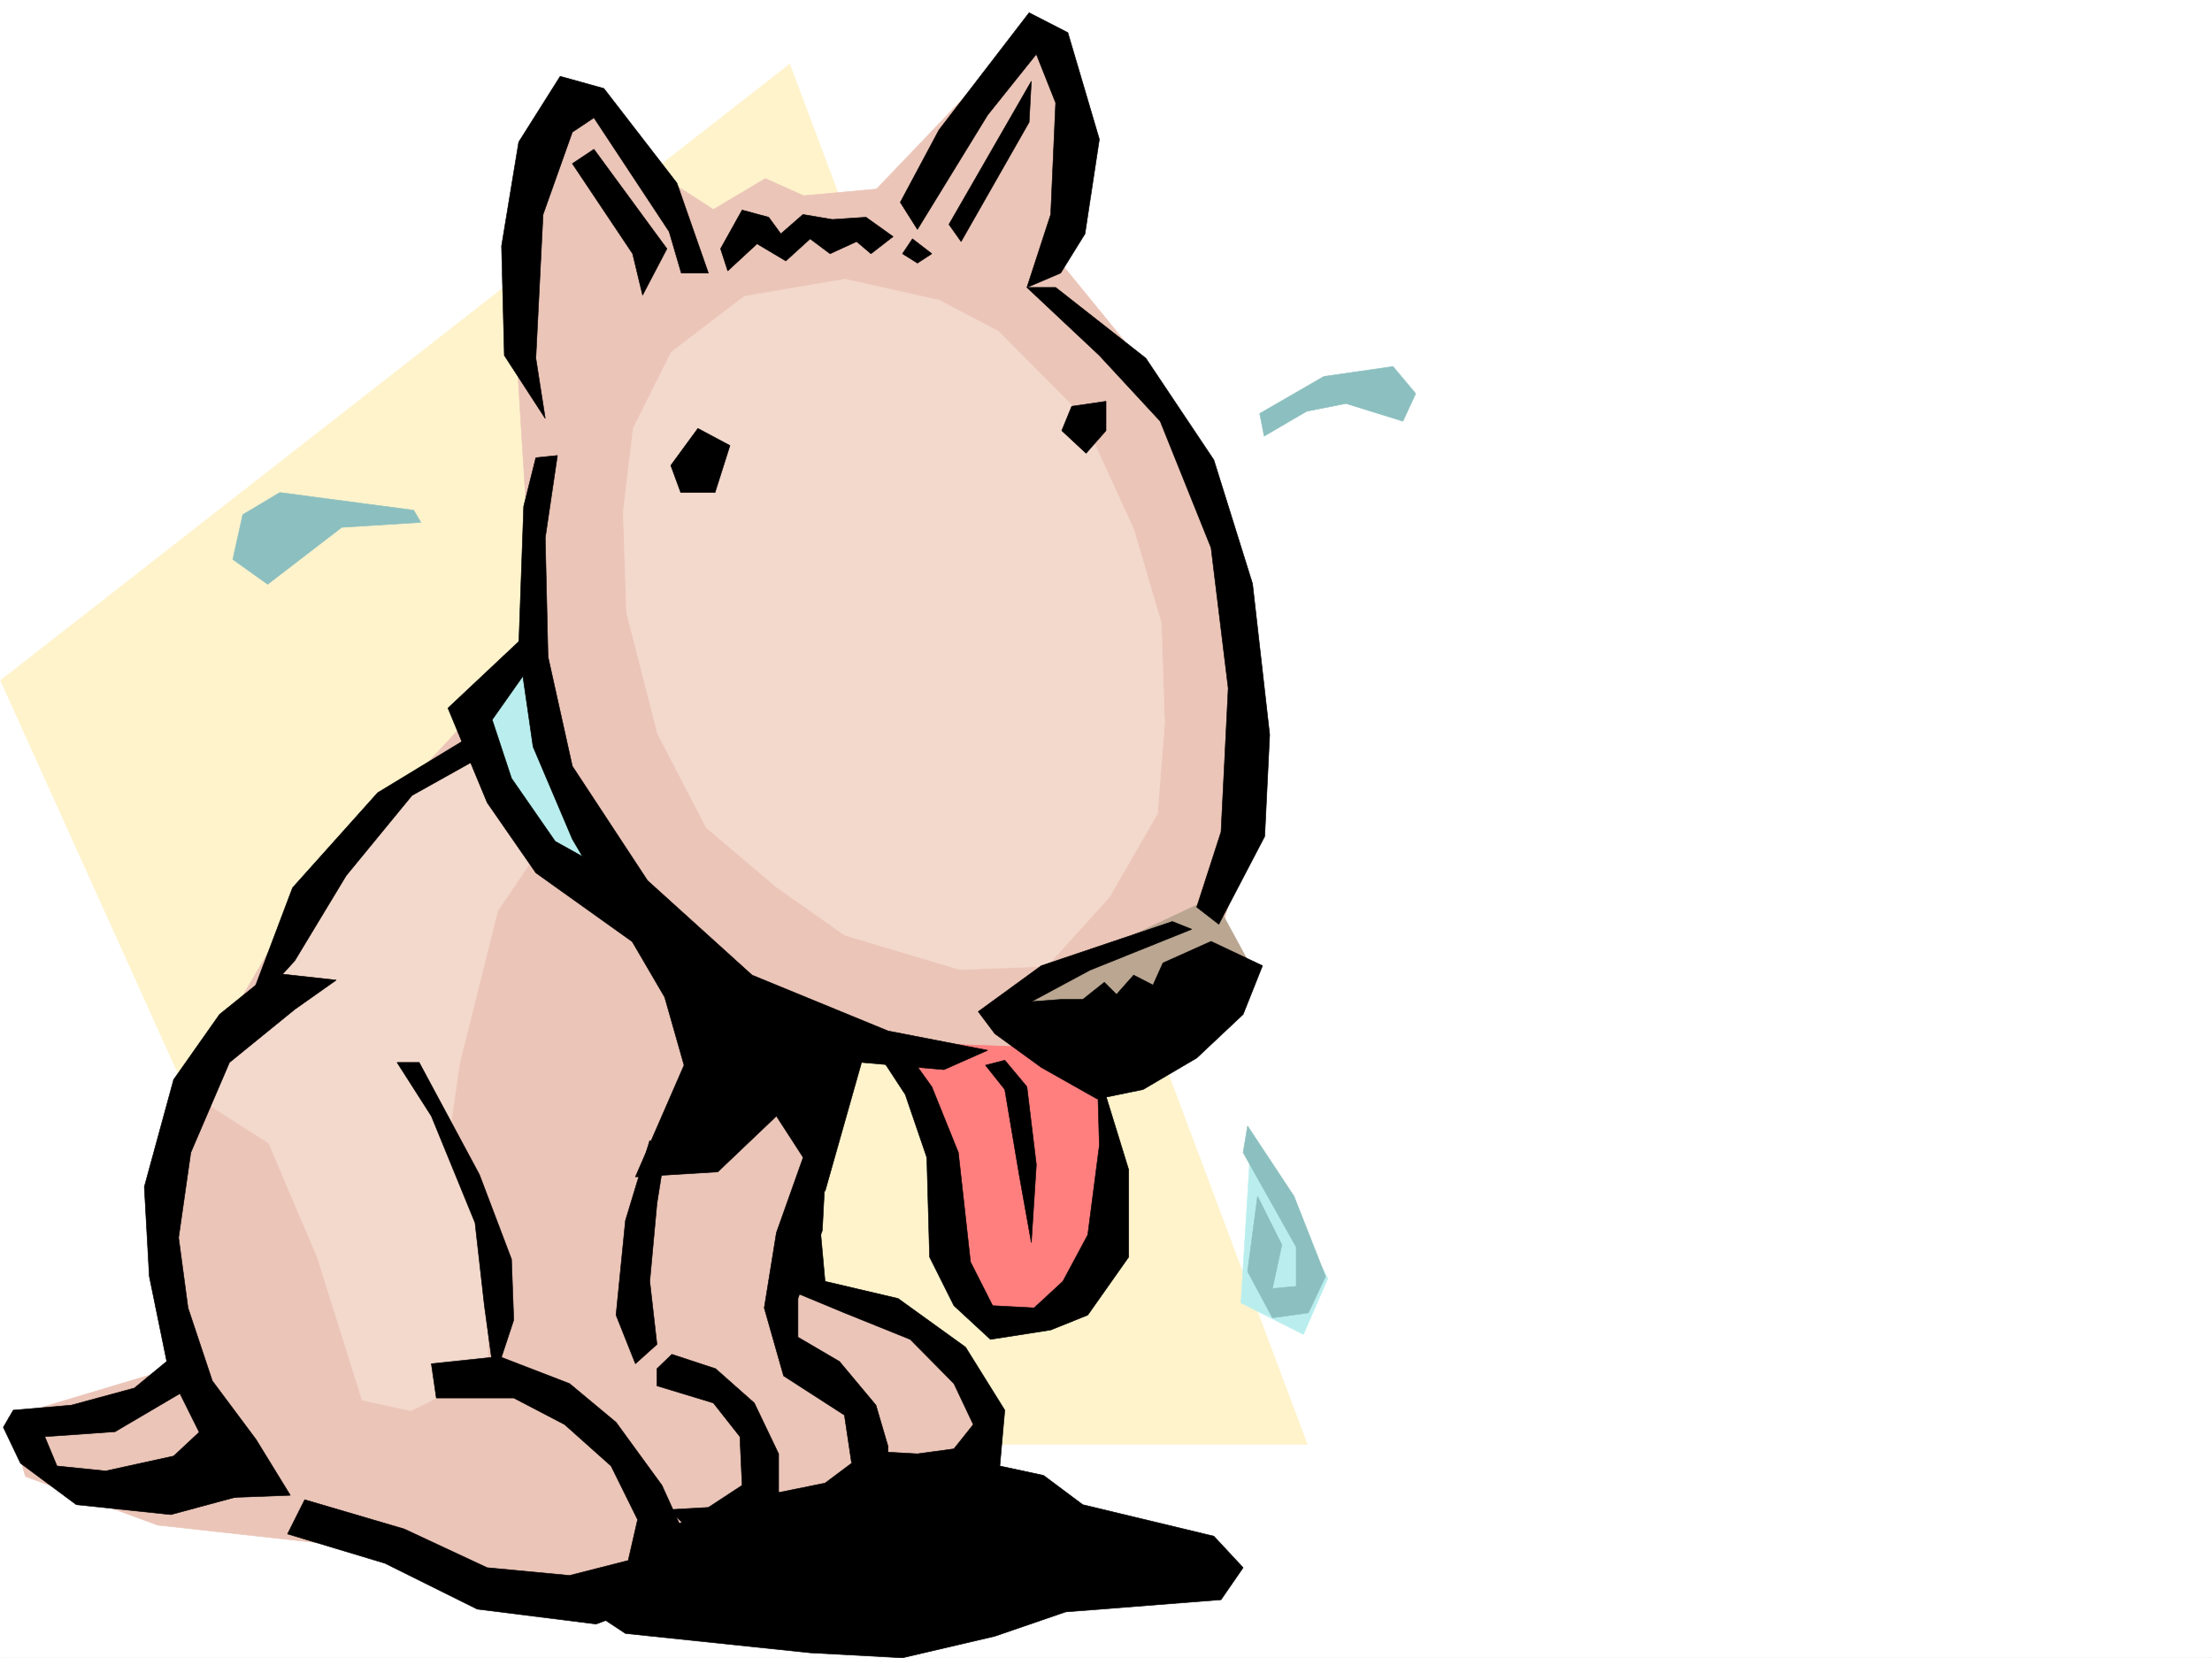 <svg xmlns="http://www.w3.org/2000/svg" width="2997.016" height="2246.668"><rect width="100%" height="100%" fill="#333333" stroke="none"/><defs><clipPath id="a"><path d="M0 0h2997v2244.137H0Zm0 0"/></clipPath></defs><path fill="#fff" d="M0 2246.297h2997.016V0H0Zm0 0"/><g clip-path="url(#a)" transform="translate(0 2.16)"><path fill="#fff" fill-rule="evenodd" stroke="#fff" stroke-linecap="square" stroke-linejoin="bevel" stroke-miterlimit="10" stroke-width=".743" d="M.742 2244.137h2995.531V-2.16H.743Zm0 0"/></g><path fill="#fff3cc" fill-rule="evenodd" stroke="#fff3cc" stroke-linecap="square" stroke-linejoin="bevel" stroke-miterlimit="10" stroke-width=".743" d="M1069.934 86.879.742 922.016 468.301 1957.19h1302.93Zm0 0"/><path fill="#ebc5b8" fill-rule="evenodd" stroke="#ebc5b8" stroke-linecap="square" stroke-linejoin="bevel" stroke-miterlimit="10" stroke-width=".743" d="m651.094 956.504-249.496 268.148-178.336 305.567 23.226 319.836-235.265 70.422 23.222 80.152 179.078 65.883 338.688 37.46 343.883 71.16 442.066-188.734-47.195-164.066-216.535-98.844 51.687-296.613zm0 0"/><path fill="#baeeee" fill-rule="evenodd" stroke="#baeeee" stroke-linecap="square" stroke-linejoin="bevel" stroke-miterlimit="10" stroke-width=".743" d="m1695.57 1535.457 103.383 197.024-32.96 75.62-84.653-42.699zm0 0"/><path fill="#ebc5b8" fill-rule="evenodd" stroke="#ebc5b8" stroke-linecap="square" stroke-linejoin="bevel" stroke-miterlimit="10" stroke-width=".743" d="m698.285 453.168 33.004-239.684 41.953-89.144L886.36 232.176l80.192 51.691 70.422-41.957 51.687 23.227 98.926-8.992 206.758-216.457 51.73 107.874-14.23 202.227 122.851 150.535L1695.57 805.93l-14.23 358.039-61.465 225.449-343.144 41.953L933.55 1319l-197.766-310.844-18.73-253.918Zm0 0"/><path fill="#f3d9cc" fill-rule="evenodd" stroke="#f3d9cc" stroke-linecap="square" stroke-linejoin="bevel" stroke-miterlimit="10" stroke-width=".743" d="m731.29 1149.734-56.97 84.653-51.691 206.722-13.488 94.348 51.687 155.07v169.266l-104.121 51.688-65.965-14.231-60.68-193.234-65.925-155.07-103.38-65.883 131.845-220.993 131.144-187.992L642.102 999.2Zm0 0"/><path fill="#baa691" fill-rule="evenodd" stroke="#baa691" stroke-linecap="square" stroke-linejoin="bevel" stroke-miterlimit="10" stroke-width=".743" d="m1365.879 1346.723 278.004-131.063 56.183 103.34-262.984 98.14zm0 0"/><path fill="#ff7f7f" fill-rule="evenodd" stroke="#ff7f7f" stroke-linecap="square" stroke-linejoin="bevel" stroke-miterlimit="10" stroke-width=".743" d="m1220.547 1412.645 74.914 329.574 75.66 65.883 131.883-104.086-9.734-281.637zm0 0"/><path fill="#baeeee" fill-rule="evenodd" stroke="#baeeee" stroke-linecap="square" stroke-linejoin="bevel" stroke-miterlimit="10" stroke-width=".743" d="m839.164 1234.387-155.11-127.348-65.921-136.305 94.426-94.386zm0 0"/><path fill="#f3d9cc" fill-rule="evenodd" stroke="#f3d9cc" stroke-linecap="square" stroke-linejoin="bevel" stroke-miterlimit="10" stroke-width=".743" d="m857.895 580.48 51.687-103.343 98.926-75.657 136.34-23.226 127.386 28.465 80.157 41.953 112.414 113.078 71.16 155.07 37.457 127.309 4.496 136.344-9.734 122.07-65.18 113.117-84.652 93.602-117.653 4.5-155.851-46.414-93.645-65.922-94.387-80.156-65.96-127.348-41.958-164.024-4.496-136.304zm0 0"/><path fill="#8cbfbf" fill-rule="evenodd" stroke="#8cbfbf" stroke-linecap="square" stroke-linejoin="bevel" stroke-miterlimit="10" stroke-width=".743" d="m1706.793 560.266 86.918-50.207 93.644-13.45 30.735 36.676-17.242 37.457-77.145-23.969-53.215 10.48-57.71 33.704zm0 0"/><path fill-rule="evenodd" stroke="#000" stroke-linecap="square" stroke-linejoin="bevel" stroke-miterlimit="10" stroke-width=".743" d="m1438.566 583.488 13.493-32.96 46.449-6.762v39.722l-26.98 30.696zM908.84 630.684l36.715-50.204 43.441 23.223-20.215 63.656h-46.453zm0 0"/><path fill="#8cbfbf" fill-rule="evenodd" stroke="#8cbfbf" stroke-linecap="square" stroke-linejoin="bevel" stroke-miterlimit="10" stroke-width=".743" d="M560.46 691.328 379.114 667.36l-50.203 29.989-13.492 60.644 47.234 33.703 100.371-77.144 107.172-6.723zm0 0"/><path fill-rule="evenodd" stroke="#000" stroke-linecap="square" stroke-linejoin="bevel" stroke-miterlimit="10" stroke-width=".743" d="m738.754 566.988-55.441-85.355-3.754-148.305 23.226-140.84 56.223-89.11 59.16 16.462 98.922 128.094 42.7 122.07h-36.716l-16.46-56.149-101.895-154.328L775.469 179l-39.684 111.629-9.777 194.719Zm0 0"/><path fill-rule="evenodd" stroke="#000" stroke-linecap="square" stroke-linejoin="bevel" stroke-miterlimit="10" stroke-width=".743" d="m804.719 202.227 98.883 134.816-32.961 62.91-13.493-56.148-81.68-122.11zM976.29 337.043l29.206-52.434 35.973 9.735 16.46 22.484 29.989-26.2 39.727 6.727 45.668-3.011 36.714 26.238-29.949 23.223-19.473-16.5-35.972 16.5-26.977-20.215-32.965 29.953-38.98-23.227-39.688 36.715zm259.976-13.453-13.493 20.215 20.254 12.71 19.473-12.71zm49.461-19.508 111.628-193.977-3.011 55.446-92.157 161.754zm0 0"/><path fill-rule="evenodd" stroke="#000" stroke-linecap="square" stroke-linejoin="bevel" stroke-miterlimit="10" stroke-width=".743" d="m1219.8 274.129 52.434-98.102 122.11-158.785 52.472 26.942 42.7 144.55-19.473 128.094-32.961 53.176-45.707 19.473 32.219-98.848 6.722-151.316-26.195-65.922-65.96 82.421-95.134 155.032zm0 0"/><path fill-rule="evenodd" stroke="#000" stroke-linecap="square" stroke-linejoin="bevel" stroke-miterlimit="10" stroke-width=".743" d="m1430.316 389.477 122.149 95.87 92.16 137.829 52.434 167.777 23.222 204.492-6.722 137.828-62.211 119.063-29.95-23.188 32.961-101.894 9.739-194.719-23.227-190.262-68.934-171.53-82.421-89.11-98.141-92.156zM755.254 617.195l-16.5 111.59 3.754 161.055 32.96 148.304 101.895 155.032 141.621 128.09 184.317 75.66 134.86 26.195-59.2 26.238-111.629-9.777-49.465 174.543-65.922-101.856-79.41 75.622-111.633 6.765 65.926-151.32-26.238-92.117-125.121-214.23-53.176-125.083-19.508-134.816 6.762-191.004 16.46-65.922zm-125.117 384.977-118.395 71.906-115.387 128.832-65.921 174.504 68.933-75.617 69.676-115.348 89.148-108.617 95.168-53.176zm0 0"/><path fill-rule="evenodd" stroke="#000" stroke-linecap="square" stroke-linejoin="bevel" stroke-miterlimit="10" stroke-width=".743" d="M719.285 853.867 606.91 959.477l53.176 128.09 65.922 95.128 194.094 138.57-101.934-144.55L752.246 1140l-59.2-85.394-26.194-79.376 55.441-78.668zm470.528 573.008 36.714 56.188 29.207 85.355 3.754 134.856 32.961 65.882 49.461 45.711 81.684-12.746 50.203-20.215 55.441-78.632v-118.356l-42.734-138.57 3.012 105.609-15.72 121.328-33.741 62.91-38.946 35.973-56.187-3.012-29.988-59.156-16.461-148.309-35.973-89.144-39.727-55.406zm0 0"/><path fill-rule="evenodd" stroke="#000" stroke-linecap="square" stroke-linejoin="bevel" stroke-miterlimit="10" stroke-width=".743" d="m1361.383 1436.613 29.992 35.934 12.746 105.61-6.766 105.605-16.5-92.117-19.472-115.344-26.195-32.965zm0 0"/><path fill="#8cbfbf" fill-rule="evenodd" stroke="#8cbfbf" stroke-linecap="square" stroke-linejoin="bevel" stroke-miterlimit="10" stroke-width=".743" d="m1690.332 1525.723 62.91 95.129 42.739 108.62-23.266 49.423-48.68 6.761-33.703-62.91 13.488-101.894 32.961 65.921-12.746 59.16 32.219-2.972v-53.176l-71.941-128.094zm0 0"/><path fill-rule="evenodd" stroke="#000" stroke-linecap="square" stroke-linejoin="bevel" stroke-miterlimit="10" stroke-width=".743" d="m1588.398 1248.621-177.554 59.898-85.434 62.172 22.484 29.95 62.95 45.707 75.66 42.699 62.207-12.746 72.687-42.7 62.915-59.16 26.234-65.921-69.676-32.961-65.18 29.207-13.488 29.992-26.238-13.492-23.227 26.199-16.46-16.461-29.247 23.227h-29.949l-39.727 2.968 79.415-42.695 137.863-55.406zM880.375 1545.23l-32.96 108.582-12.747 128.094 26.234 65.922 29.211-26.238-9.738-85.395 9.738-105.61 10.477-65.882zm-312.449-105.648 81.68 152.063 43.44 114.601 3.013 82.383-26.239 79.414-13.488-98.887-12.707-112.332-59.2-144.555-46.448-72.687zm342.402 395.5 59.195 19.469 52.473 46.453 32.961 68.894v52.434l62.91-12.75 35.973-26.938-9.734-65.18-82.422-53.175-26.2-92.121 16.461-101.855 72.688-204.493-10.477 201.48-33.004 92.122v52.434l56.227 32.96 49.422 59.16 16.5 56.184-3.008 89.149-240.504 48.68-53.176-52.434 53.176-3.008 45.707-29.953-3.012-65.922-35.933-45.668-76.438-23.227v-23.226zm0 0"/><path fill-rule="evenodd" stroke="#000" stroke-linecap="square" stroke-linejoin="bevel" stroke-miterlimit="10" stroke-width=".743" d="m584.426 1847.828 92.16-9.738 95.129 36.676 62.953 52.433 62.207 85.395 32.96 72.648-42.733 85.395-79.415 29.949-161.09-20.215-125.12-62.168-131.883-39.687 23.261-46.45 134.856 39.688 112.375 52.433 111.629 10.516 79.453-20.254 12.707-55.402-35.934-72.649-62.949-56.187-68.933-35.973H591.152Zm0 0"/><path fill-rule="evenodd" stroke="#000" stroke-linecap="square" stroke-linejoin="bevel" stroke-miterlimit="10" stroke-width=".743" d="m1104.418 1587.89 13.45 148.305 98.925 23.227 91.414 65.922 53.176 85.394-6.723 75.66 59.195 12.708 53.176 39.726 177.594 42.656 39.688 42.7-29.954 43.437-210.554 16.5-95.91 32.96-125.122 29.212-125.117-6.766-250.242-26.199-39.727-26.234 82.426-108.582 49.461-23.223 224.004-42.7 26.234-45.667 53.215 2.972 49.422-6.726 26.238-32.961-26.238-55.445-59.195-59.899-89.148-35.973-79.415-32.96zm-648.863-259.898-88.407-9.734-69.675 56.183-62.207 88.368-39.727 145.335 6.766 121.329 26.234 128.09 85.395 171.53 79.414-3.011-46.453-75.656-59.196-79.375-32.96-98.883-12.75-95.129 16.5-115.348 52.433-122.109 88.445-71.902zm0 0"/><path fill-rule="evenodd" stroke="#000" stroke-linecap="square" stroke-linejoin="bevel" stroke-miterlimit="10" stroke-width=".743" d="m280.973 1930.21-45.707 42.696-92.16 20.215-65.922-6.723-16.5-39.726 95.168-6.727 105.648-62.168-19.512-46.449-59.937 49.461-85.395 23.188-78.672 6.761-13.488 23.227 23.227 48.68 75.656 56.187 128.133 13.45 122.148-32.962zm0 0"/></svg>
